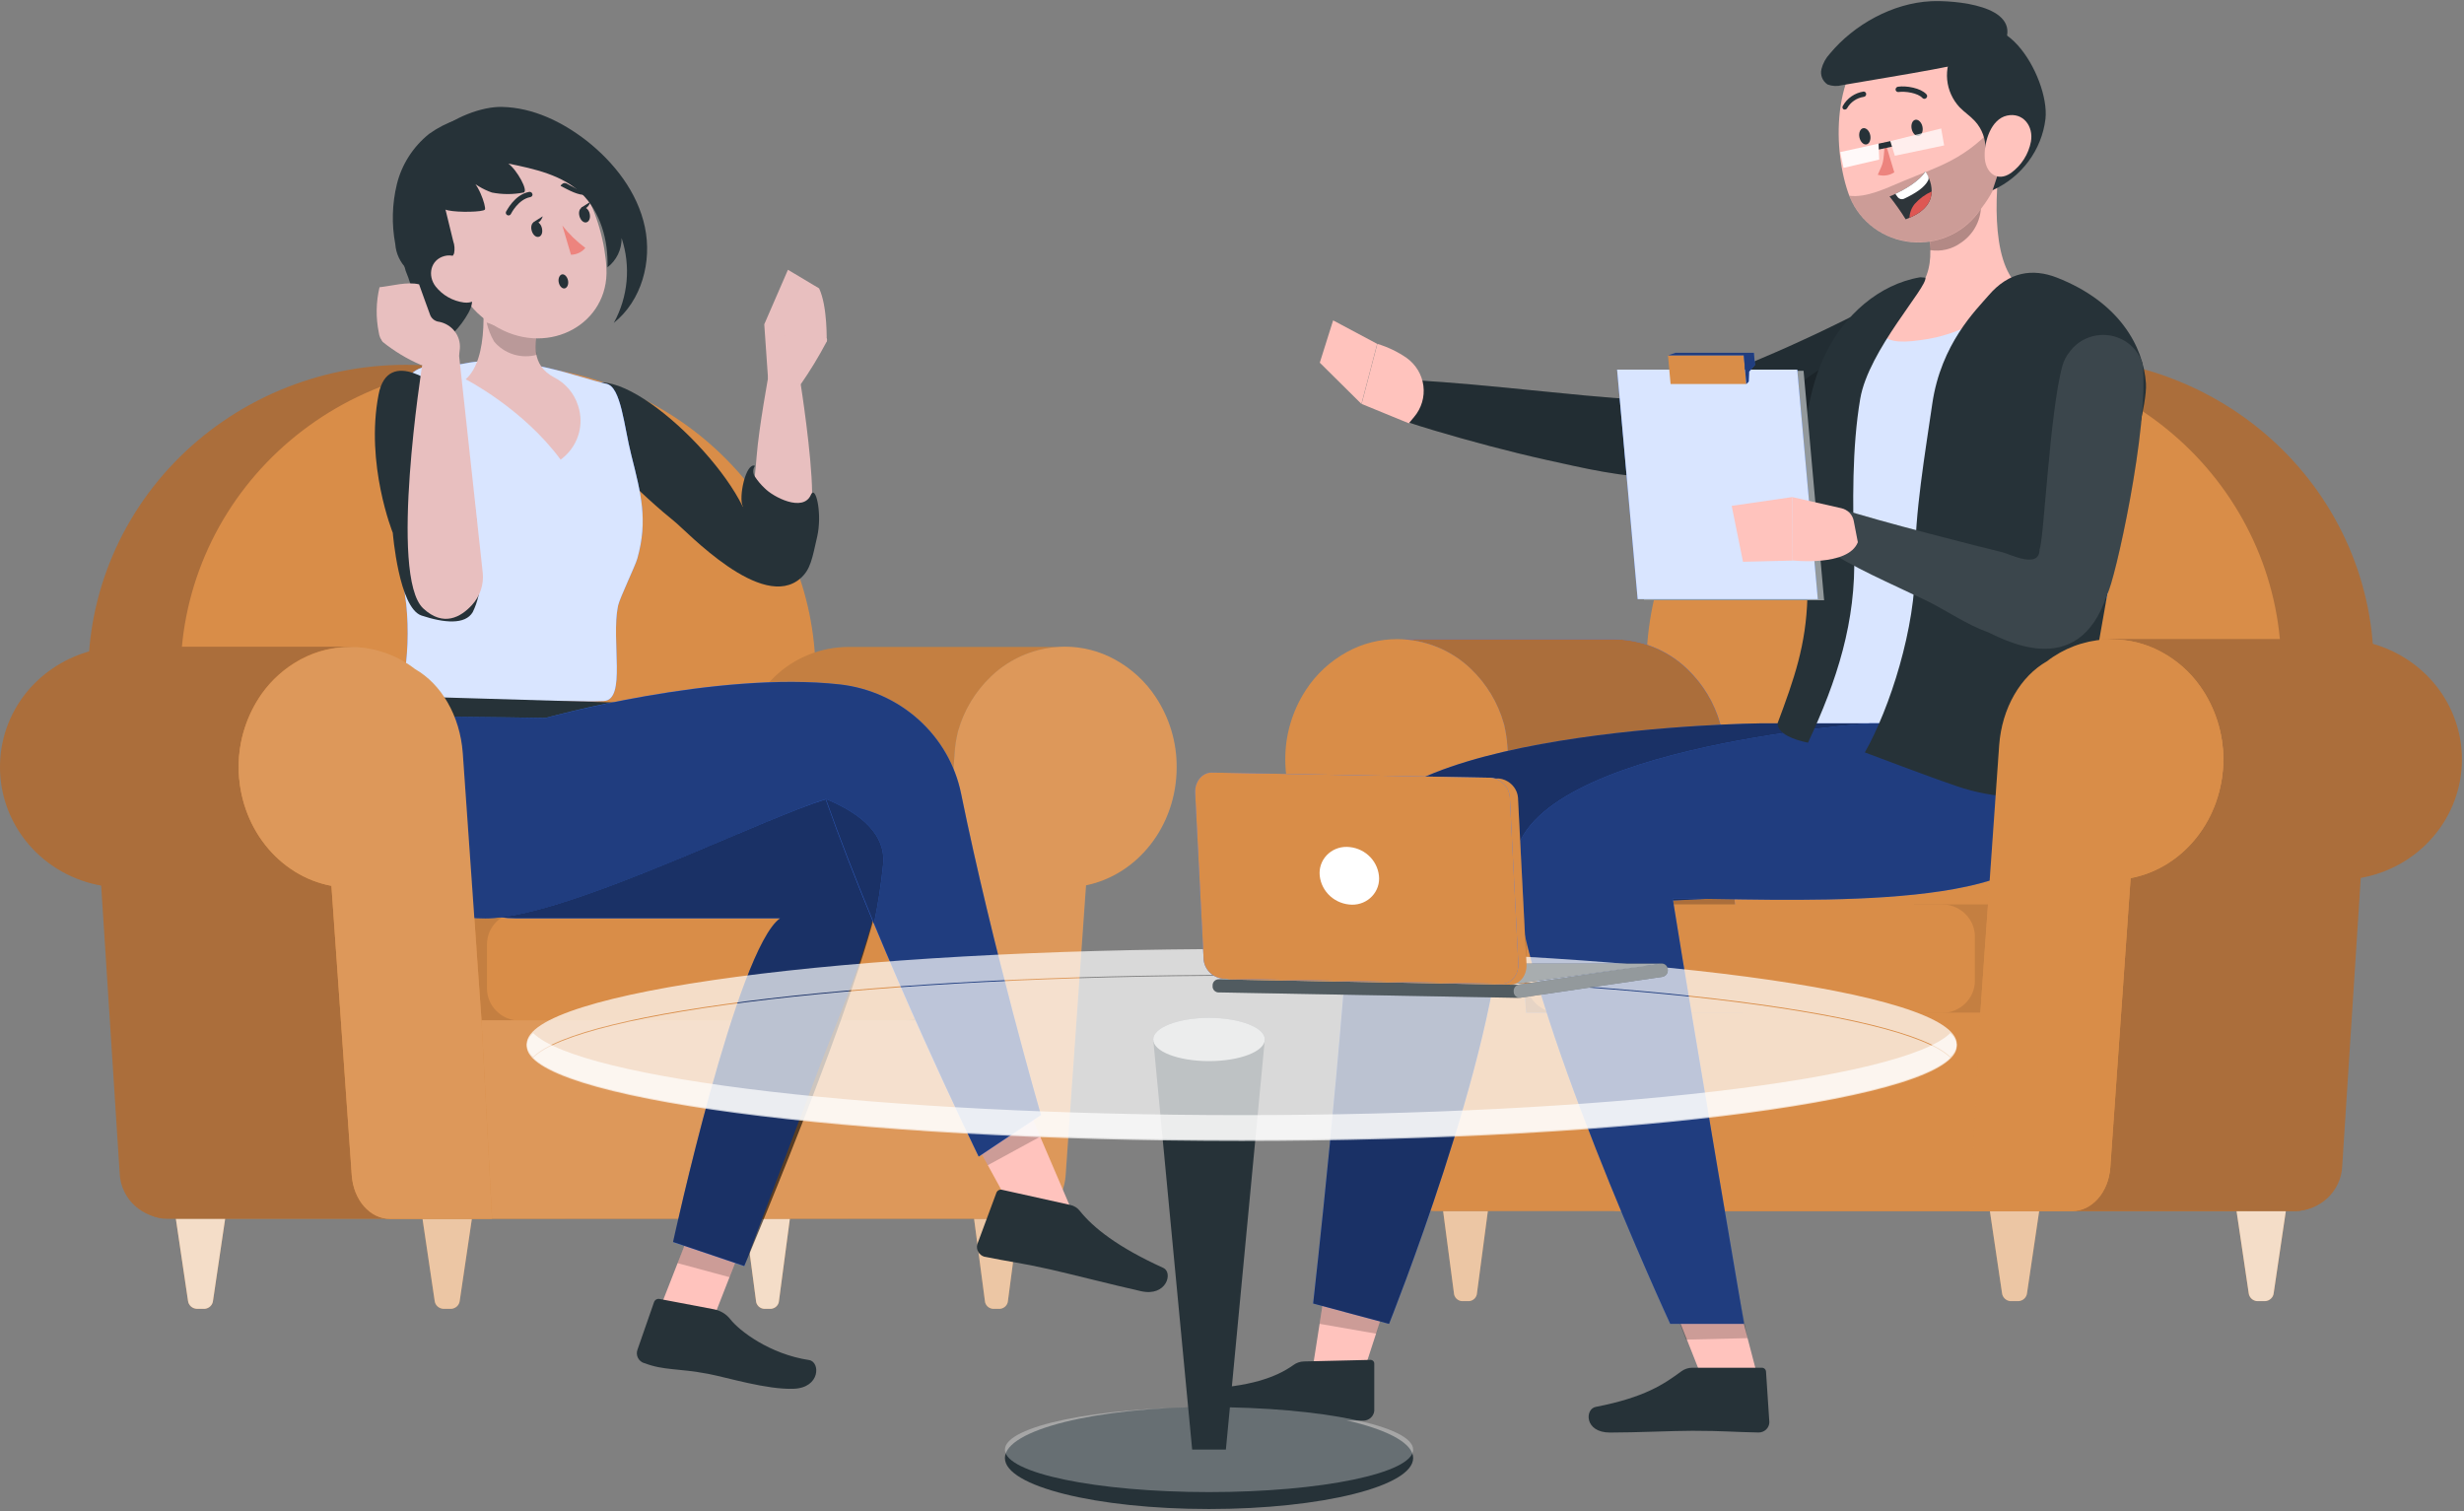 <svg width="879" height="539" viewBox="0 0 879 539" fill="none" xmlns="http://www.w3.org/2000/svg">
<rect x="0" y="0" width="879" height="539" fill="#808080" stroke="none"/>
<path d="M835.537 416.245L846.566 244.9C847.536 229.829 845.332 214.724 840.09 200.516C834.849 186.309 826.681 173.3 816.09 162.293C805.5 151.285 792.711 142.513 778.513 136.517C764.316 130.52 749.01 127.427 733.54 127.428C704.591 127.428 676.741 138.253 655.716 157.678C634.69 177.102 622.085 203.651 620.492 231.866L608.92 432.012H818.472C822.843 432.013 827.048 430.379 830.222 427.446C833.396 424.514 835.298 420.505 835.537 416.245Z" fill="#AB6E3B"/>
<path d="M801.516 431.949L813.566 244.964C814.535 229.892 812.332 214.787 807.09 200.58C801.849 186.372 793.681 173.363 783.09 162.356C772.5 151.349 759.711 142.576 745.513 136.58C731.315 130.584 716.009 127.49 700.54 127.491C671.6 127.486 643.756 138.3 622.731 157.712C601.706 177.124 589.096 203.66 587.492 231.866L576.029 431.949H801.516Z" fill="#D98D48"/>
<path d="M805.142 464.14H808.029C808.811 464.098 809.552 463.785 810.117 463.256C810.683 462.727 811.036 462.019 811.112 461.258L815.454 431.948H797.847L802.189 461.258C802.265 461.997 802.601 462.688 803.139 463.213C803.677 463.738 804.385 464.066 805.142 464.14Z" fill="#D98D48"/>
<path opacity="0.7" d="M805.142 464.14H808.029C808.811 464.098 809.552 463.785 810.117 463.256C810.683 462.727 811.036 462.019 811.112 461.258L815.454 431.948H797.847L802.189 461.258C802.265 461.997 802.601 462.688 803.139 463.213C803.677 463.738 804.385 464.066 805.142 464.14Z" fill="white"/>
<path d="M521.47 464.14H524.097C524.839 464.065 525.529 463.734 526.043 463.205C526.557 462.676 526.86 461.986 526.897 461.258L530.784 431.948H514.804L518.669 461.258C518.711 461.984 519.015 462.673 519.528 463.2C520.041 463.728 520.729 464.061 521.47 464.14Z" fill="#D98D48"/>
<path opacity="0.5" d="M521.47 464.14H524.097C524.839 464.065 525.529 463.734 526.043 463.205C526.557 462.676 526.86 461.986 526.897 461.258L530.784 431.948H514.804L518.669 461.258C518.711 461.984 519.015 462.673 519.528 463.2C520.041 463.728 520.729 464.061 521.47 464.14Z" fill="white"/>
<path d="M603.145 464.14H605.772C606.515 464.065 607.205 463.734 607.719 463.205C608.233 462.676 608.536 461.986 608.573 461.258L612.438 431.948H596.48L600.345 461.258C600.382 461.986 600.685 462.676 601.199 463.205C601.712 463.734 602.403 464.065 603.145 464.14Z" fill="#D98D48"/>
<path opacity="0.7" d="M603.145 464.14H605.772C606.515 464.065 607.205 463.734 607.719 463.205C608.233 462.676 608.536 461.986 608.573 461.258L612.438 431.948H596.48L600.345 461.258C600.382 461.986 600.685 462.676 601.199 463.205C601.712 463.734 602.403 464.065 603.145 464.14Z" fill="white"/>
<path d="M717.148 464.14H720.036C720.818 464.098 721.558 463.785 722.124 463.256C722.689 462.727 723.042 462.019 723.119 461.258L727.461 431.948H709.854L714.196 461.258C714.276 461.996 714.613 462.684 715.15 463.209C715.687 463.733 716.393 464.062 717.148 464.14Z" fill="#D98D48"/>
<path opacity="0.5" d="M717.148 464.14H720.036C720.818 464.098 721.558 463.785 722.124 463.256C722.689 462.727 723.042 462.019 723.119 461.258L727.461 431.948H709.854L714.196 461.258C714.276 461.996 714.613 462.684 715.15 463.209C715.687 463.733 716.393 464.062 717.148 464.14Z" fill="white"/>
<path d="M621.621 361.334H544.418L539.294 288.664L538.209 273.087L537.709 265.924C537.57 264.038 537.316 262.163 536.949 260.307L536.689 259.057C536.643 258.746 536.563 258.44 536.45 258.146C534.361 250.746 530.301 244.019 524.683 238.648C518.224 232.392 509.664 228.628 500.584 228.052H573.206C573.988 228.052 574.791 228.052 575.594 228.052C585.44 228.096 594.877 231.9 601.886 238.648C607.504 244.019 611.564 250.746 613.653 258.146C613.769 258.438 613.842 258.745 613.87 259.057C614.4 261.316 614.748 263.612 614.913 265.924L615.412 273.087L621.621 361.334Z" fill="#407BFF"/>
<path d="M621.621 361.334H544.418L539.294 288.664L538.209 273.087L537.709 265.924C537.57 264.038 537.316 262.163 536.949 260.307L536.689 259.057C536.643 258.746 536.563 258.44 536.45 258.146C534.361 250.746 530.301 244.019 524.683 238.648C518.224 232.392 509.664 228.628 500.584 228.052H573.206C573.988 228.052 574.791 228.052 575.594 228.052C585.44 228.096 594.877 231.9 601.886 238.648C607.504 244.019 611.564 250.746 613.653 258.146C613.769 258.438 613.842 258.745 613.87 259.057C614.4 261.316 614.748 263.612 614.913 265.924L615.412 273.087L621.621 361.334Z" fill="#AB6E3B"/>
<g opacity="0.1">
<path d="M682.802 322.636H713.805C721.36 322.636 727.461 327.277 727.461 333.02V350.928C727.461 356.672 721.36 361.334 713.805 361.334H682.802V322.636Z" fill="black"/>
</g>
<path d="M556.185 361.334H692.746C699.244 361.334 704.513 356.191 704.513 349.847V334.101C704.513 327.757 699.244 322.615 692.746 322.615H556.185C549.686 322.615 544.418 327.757 544.418 334.101V349.847C544.418 356.191 549.686 361.334 556.185 361.334Z" fill="#D98D48"/>
<path d="M878.263 270.861C878.277 280.993 874.623 290.803 867.944 298.559C861.266 306.315 851.995 311.517 841.768 313.247L833.756 416.52C833.083 425.294 826.549 432.012 818.733 432.012H733.583C741.399 432.012 747.912 425.294 748.607 416.52L752.949 361.418L756.683 313.268C763.374 312.141 769.705 309.515 775.179 305.594C780.653 301.674 785.12 296.568 788.229 290.676C788.653 289.922 789.03 289.144 789.358 288.345C791.882 282.847 793.17 276.886 793.136 270.861C793.133 267.921 792.827 264.989 792.224 262.108C791.985 260.964 791.681 259.798 791.355 258.696C789.814 253.647 787.342 248.914 784.061 244.73C780.005 239.587 774.809 235.406 768.863 232.502C762.765 229.494 756.026 227.932 749.193 227.945H834.386C841.1 227.981 847.718 229.509 853.737 232.413C859.756 235.318 865.018 239.523 869.123 244.709C875.046 252.201 878.26 261.397 878.263 270.861Z" fill="#AB6E3B"/>
<path d="M793.136 270.862C793.136 292.054 778.85 309.729 760.07 313.247L752.819 416.499C752.189 425.294 746.306 432.013 739.185 432.013H511.743C504.666 432.013 498.717 425.294 498.109 416.499L490.836 313.078C472.425 309.306 458.509 291.885 458.509 270.925C458.469 262.134 461.024 253.519 465.869 246.108C469.539 240.466 474.59 235.805 480.567 232.545C486.009 229.557 492.148 227.988 498.391 227.988C508.242 228.036 517.684 231.839 524.705 238.585C530.316 243.956 534.369 250.684 536.45 258.082C536.563 258.377 536.643 258.682 536.689 258.994C537.2 261.255 537.541 263.55 537.709 265.86L538.209 273.023L544.418 361.292H706.467L713.175 265.924C714.131 252.445 720.861 241.191 730.197 235.872C736.105 231.281 743.308 228.56 750.843 228.073C751.639 228.03 752.436 228.03 753.232 228.073C759.294 228.04 765.267 229.498 770.6 232.312C770.764 232.388 770.923 232.473 771.078 232.566C776.588 235.544 781.315 239.73 784.886 244.794C790.287 252.462 793.165 261.556 793.136 270.862Z" fill="#D98D48"/>
<path d="M677.939 138.3C674.161 140.419 670.709 142.178 667.083 143.958C663.458 145.739 659.897 147.434 656.228 149.066C648.933 152.33 641.552 155.424 633.931 158.115C626.342 160.912 618.61 163.324 610.766 165.342C602.551 167.501 594.162 168.969 585.69 169.729L583.888 169.877H583.02C575.377 169.03 568.582 167.758 561.765 166.275C554.948 164.791 548.174 163.329 541.487 161.676C534.8 160.023 528.157 158.285 521.535 156.42C514.913 154.555 508.291 152.626 501.735 150.443L504.752 135.608C518.408 136.477 532.043 137.728 545.547 139.126L565.716 141.097C572.36 141.712 579.155 142.263 585.104 142.496H582.477C589.283 141.311 595.994 139.654 602.559 137.537C609.376 135.418 616.172 133.002 622.946 130.141C629.719 127.28 636.493 124.397 643.18 121.282C646.588 119.756 649.932 118.124 653.189 116.556C656.445 114.988 659.919 113.271 662.893 111.745L677.939 138.3Z" fill="#263238"/>
<path opacity="0.1" d="M677.939 138.3C674.161 140.419 670.709 142.178 667.083 143.958C663.458 145.739 659.897 147.434 656.228 149.066C648.933 152.33 641.552 155.424 633.931 158.115C626.342 160.912 618.61 163.324 610.766 165.342C602.551 167.501 594.162 168.969 585.69 169.729L583.888 169.877H583.02C575.377 169.03 568.582 167.758 561.765 166.275C554.948 164.791 548.174 163.329 541.487 161.676C534.8 160.023 528.157 158.285 521.535 156.42C514.913 154.555 508.291 152.626 501.735 150.443L504.752 135.608C518.408 136.477 532.043 137.728 545.547 139.126L565.716 141.097C572.36 141.712 579.155 142.263 585.104 142.496H582.477C589.283 141.311 595.994 139.654 602.559 137.537C609.376 135.418 616.172 133.002 622.946 130.141C629.719 127.28 636.493 124.397 643.18 121.282C646.588 119.756 649.932 118.124 653.189 116.556C656.445 114.988 659.919 113.271 662.893 111.745L677.939 138.3Z" fill="black"/>
<path d="M501.778 127.661C498.597 125.467 495.079 123.779 491.357 122.659L485.734 144.085L502.581 150.994L504.492 148.705C505.783 147.171 506.74 145.396 507.304 143.489C507.869 141.582 508.029 139.583 507.775 137.613C507.521 135.643 506.858 133.745 505.827 132.034C504.796 130.322 503.418 128.835 501.778 127.661Z" fill="#FFC3BD"/>
<path d="M485.669 144.085L491.292 122.659L475.573 114.288L470.819 129.377L485.669 144.085Z" fill="#FFC3BD"/>
<path opacity="0.2" d="M625.073 159.98H625.681H625.942C634.235 159.09 658.616 155.106 676.245 138.13C673.597 133.171 670.014 129.314 665.607 128.467C653.449 126.326 638.556 134.824 625.073 159.98Z" fill="black"/>
<path d="M639.337 270.84C660.136 216.035 646.458 165.617 649.064 137.706C649.702 130.829 652.618 124.342 657.369 119.226C662.121 114.11 668.45 110.643 675.399 109.35C689.619 106.658 707.161 103.67 723.922 101.466C728.6 100.836 733.361 101.201 737.881 102.536C742.4 103.871 746.571 106.144 750.105 109.2C753.64 112.256 756.456 116.022 758.36 120.24C760.263 124.458 761.21 129.028 761.134 133.637C759.68 216.289 732.541 270.84 732.541 270.84L688.686 270.67L639.337 270.84Z" fill="#407BFF"/>
<path opacity="0.8" d="M639.337 270.84C660.136 216.035 646.458 165.617 649.064 137.706C649.702 130.829 652.618 124.342 657.369 119.226C662.121 114.11 668.45 110.643 675.399 109.35C689.619 106.658 707.161 103.67 723.922 101.466C728.6 100.836 733.361 101.201 737.881 102.536C742.4 103.871 746.571 106.144 750.105 109.2C753.64 112.256 756.456 116.022 758.36 120.24C760.263 124.458 761.21 129.028 761.134 133.637C759.68 216.289 732.541 270.84 732.541 270.84L688.686 270.67L639.337 270.84Z" fill="white"/>
<path d="M472.99 457.931L467.41 493.598H485.083L496.676 457.931H472.99Z" fill="#FFC3BD"/>
<path d="M465.174 485.651L488.773 485.1C488.957 485.082 489.143 485.102 489.318 485.158C489.494 485.213 489.656 485.303 489.795 485.422C489.933 485.542 490.045 485.688 490.123 485.851C490.202 486.014 490.245 486.191 490.25 486.372V503.326C490.144 504.265 489.691 505.134 488.975 505.77C488.26 506.406 487.331 506.765 486.363 506.78C478.157 506.78 474.249 506.484 463.85 506.78C452.808 506.746 441.779 506.039 430.827 504.661C422.425 503.262 424.683 495.548 428.504 495.421C445.656 494.806 455.252 491.331 461.396 486.944C462.485 486.136 463.807 485.684 465.174 485.651Z" fill="#263238"/>
<path opacity="0.2" d="M470.754 472.236L472.99 457.931H496.676L490.966 475.754L470.754 472.236Z" fill="black"/>
<path d="M628.438 258.019C628.438 258.019 484.844 259.417 482.673 303.922C479.503 367.755 468.452 464.989 468.452 464.989L495.525 472.258C495.525 472.258 534.149 375.745 535.669 325.899C576.05 318.037 679.914 325.899 692.116 300.002C698.058 286.815 699.666 272.155 696.719 258.04L628.438 258.019Z" fill="#407BFF"/>
<path opacity="0.6" d="M628.438 258.019C628.438 258.019 484.844 259.417 482.673 303.922C479.503 367.755 468.452 464.989 468.452 464.989L495.525 472.258C495.525 472.258 534.149 375.745 535.669 325.899C576.05 318.037 679.914 325.899 692.116 300.002C698.058 286.815 699.666 272.155 696.719 258.04L628.438 258.019Z" fill="black"/>
<path d="M599.346 471.706L608.921 495.93H628.286L621.621 470.456L599.346 471.706Z" fill="#FFC3BD"/>
<path opacity="0.2" d="M623.423 477.343L619.667 458.715L595.199 461.682L601.452 477.873L623.423 477.343Z" fill="black"/>
<path d="M603.666 487.898H628.373C628.573 487.881 628.775 487.903 628.967 487.964C629.158 488.024 629.335 488.121 629.487 488.25C629.639 488.378 629.763 488.535 629.851 488.712C629.939 488.888 629.991 489.08 630.002 489.276L631.196 507.353C631.173 508.332 630.757 509.262 630.038 509.944C629.32 510.626 628.355 511.004 627.353 510.999C618.669 510.85 614.63 510.384 603.753 510.384C597.088 510.384 583.584 511.02 574.357 511.02C565.13 511.02 565.369 502.543 569.277 501.864C586.841 498.452 593.636 493.705 599.845 489.149C600.952 488.348 602.289 487.91 603.666 487.898Z" fill="#263238"/>
<path d="M667.214 258.018C667.214 258.018 536.949 266.623 540.163 311.001C543.658 359.596 595.829 472.236 595.829 472.236H622.164C622.164 472.236 604.665 370.002 596.719 320.516C633.432 320.516 718.581 325.92 730.804 299.959C736.76 286.776 738.361 272.109 735.385 257.997L667.214 258.018Z" fill="#407BFF"/>
<path opacity="0.5" d="M667.214 258.018C667.214 258.018 536.949 266.623 540.163 311.001C543.658 359.596 595.829 472.236 595.829 472.236H622.164C622.164 472.236 604.665 370.002 596.719 320.516C633.432 320.516 718.581 325.92 730.804 299.959C736.76 286.776 738.361 272.109 735.385 257.997L667.214 258.018Z" fill="black"/>
<path d="M686.862 78.324C689.88 89.641 690.813 103.756 674.617 109.584C670.123 116.577 667.93 123.931 685.234 121.303C699.011 119.574 711.548 112.652 720.166 102.018C709.81 93.18 711.699 65.99 714.326 50.688L686.862 78.324Z" fill="#FFC3BD"/>
<path d="M685.038 98.902C670.166 101.403 657.921 112.614 651.387 125.881C644.852 139.148 643.332 154.216 643.332 168.924C643.332 183.632 645.177 198.34 644.765 213.047C644.309 230.002 640.119 242.018 634.127 257.998C634.127 261.791 640.01 263.932 644.982 264.928C655.338 242.802 662.177 221.673 661.439 197.365C660.918 179.732 660.657 159.662 663.61 142.263C666.562 124.864 687.861 102.166 686.84 99.051L685.038 98.902Z" fill="#263238"/>
<path opacity="0.3" d="M699.519 86.61C697.961 87.742 696.185 88.556 694.298 89.003C692.411 89.451 690.45 89.524 688.534 89.217C688.571 86.464 688.367 83.713 687.926 80.994L705.902 66.583C706.297 68.456 706.551 70.354 706.662 72.263C706.852 75.054 706.294 77.846 705.041 80.362C703.788 82.878 701.885 85.032 699.519 86.61Z" fill="black"/>
<path d="M672.641 11.46C653.645 21.929 653.449 51.599 659.289 68.681C660.772 73.163 663.487 77.161 667.139 80.239C670.791 83.317 675.239 85.356 679.997 86.135C684.755 86.913 689.641 86.401 694.122 84.653C698.602 82.906 702.504 79.991 705.403 76.226C714.695 64.739 713.349 53.168 712.893 33.268C712.437 13.367 691.66 0.864 672.641 11.46Z" fill="#FFC3BD"/>
<path opacity="0.2" d="M678.764 64.675C672.641 67.24 665.933 70.567 659.745 69.846C661.41 74.141 664.225 77.922 667.896 80.793C671.567 83.665 675.96 85.522 680.617 86.171C685.275 86.821 690.025 86.239 694.373 84.485C698.721 82.732 702.508 79.872 705.338 76.204C712.936 66.816 715.325 60.458 713.088 43.334C701.299 56.961 691.855 59.208 678.764 64.675Z" fill="black"/>
<path d="M697.131 17.987C695.159 21.116 694.281 24.785 694.629 28.443C694.978 32.1 696.534 35.549 699.063 38.269C700.778 40.028 702.884 41.405 704.534 43.207C707.11 46.032 708.45 49.729 708.269 53.507C708.655 51.076 709.895 48.853 711.776 47.217C713.658 45.582 716.064 44.636 718.581 44.542L710.83 67.854C715.936 65.538 720.351 61.986 723.653 57.534C726.955 53.083 729.036 47.881 729.697 42.423C731.347 27.46 712.328 -4.795 697.131 17.987Z" fill="#263238"/>
<path d="M652.798 19.132C651.333 20.692 650.296 22.587 649.78 24.642C649.527 25.664 649.6 26.737 649.988 27.717C650.376 28.698 651.06 29.54 651.951 30.131C653.6 30.757 655.413 30.847 657.118 30.385L674.487 27.439C684.43 25.744 694.374 24.049 704.187 21.76C708.529 20.742 713.544 19.111 715.281 15.042C720.904 1.796 696.87 0.058 688.859 0.44C675.16 1.097 661.352 8.811 652.798 19.132Z" fill="#263238"/>
<path d="M715.976 41.236C710.266 42.486 707.856 50.476 708.008 55.605C708.008 61.412 712.35 65.205 717.387 61.708C721.121 58.988 723.665 54.992 724.508 50.519C725.507 45.008 721.686 39.986 715.976 41.236Z" fill="#FFC3BD"/>
<path d="M675.768 61.476C674.91 62.037 673.936 62.406 672.915 62.557C671.894 62.707 670.851 62.635 669.862 62.345C672.033 57.555 671.773 58.636 672.446 50.477L675.768 61.476Z" fill="#ED847E"/>
<path d="M685.798 34.942C684.148 33.162 679.719 32.483 677.288 32.823C677.044 32.853 676.797 32.791 676.599 32.649C676.401 32.507 676.266 32.296 676.224 32.06C676.191 31.805 676.258 31.549 676.411 31.34C676.564 31.132 676.792 30.988 677.049 30.936C680.088 30.491 685.147 31.381 687.209 33.607C687.388 33.785 687.489 34.025 687.489 34.274C687.489 34.524 687.388 34.764 687.209 34.942C687.078 35.053 686.932 35.146 686.775 35.217C686.602 35.266 686.419 35.266 686.246 35.217C686.073 35.168 685.918 35.073 685.798 34.942Z" fill="#263238"/>
<path d="M657.683 39.011C657.58 38.947 657.492 38.863 657.423 38.765C657.354 38.667 657.306 38.556 657.282 38.44C657.258 38.323 657.258 38.203 657.282 38.086C657.306 37.97 657.353 37.859 657.422 37.761C658.168 36.409 659.225 35.245 660.509 34.358C661.794 33.472 663.271 32.889 664.826 32.653C665.067 32.653 665.299 32.747 665.47 32.914C665.641 33.081 665.737 33.307 665.737 33.543C665.749 33.799 665.658 34.048 665.484 34.238C665.309 34.428 665.065 34.544 664.804 34.561C663.577 34.752 662.412 35.215 661.396 35.912C660.38 36.61 659.541 37.525 658.942 38.587C658.862 38.724 658.749 38.84 658.613 38.925C658.476 39.01 658.321 39.061 658.16 39.075C657.998 39.102 657.831 39.08 657.683 39.011Z" fill="#263238"/>
<path d="M674.074 70.079C676.151 72.689 678.072 75.413 679.828 78.239L681.174 77.688C687.296 75.102 689.033 71.499 689.098 68.299C689.105 66.682 688.772 65.081 688.121 63.594C687.776 62.736 687.332 61.918 686.797 61.157C684.626 64.824 679.133 67.748 676.137 69.168C675.466 69.507 674.778 69.812 674.074 70.079Z" fill="#2E353A"/>
<path d="M676.137 69.168L677.005 70.355C677.252 70.671 677.598 70.898 677.991 71.001C678.384 71.105 678.8 71.079 679.176 70.927C683.692 68.808 686.688 66.689 687.861 64.294C687.962 64.067 688.015 63.821 688.015 63.573C688.015 63.325 687.962 63.08 687.861 62.853C687.577 62.261 687.243 61.694 686.862 61.157C684.582 64.824 679.133 67.748 676.137 69.168Z" fill="white"/>
<path d="M681.174 77.688C687.296 75.103 689.033 71.5 689.098 68.3C686.778 69.346 684.713 70.863 683.041 72.75C681.897 74.161 681.243 75.891 681.174 77.688Z" fill="#DE5753"/>
<path d="M664.673 45.729C663.61 45.92 663.002 47.403 663.327 48.993C663.653 50.582 664.782 51.727 665.846 51.515C666.91 51.303 667.496 49.84 667.192 48.251C666.888 46.662 665.737 45.538 664.673 45.729Z" fill="#263238"/>
<path d="M683.301 42.719C682.237 42.91 681.63 44.372 681.955 45.962C682.281 47.551 683.41 48.696 684.474 48.484C685.538 48.272 686.124 46.831 685.82 45.241C685.516 43.652 684.365 42.529 683.301 42.719Z" fill="#263238"/>
<path opacity="0.9" d="M656.467 54.249L670.166 51.239L670.383 56.919L657.661 59.886L656.467 54.249Z" fill="white"/>
<g opacity="0.8">
<path opacity="0.9" d="M674.335 50.349L675.963 55.562L693.549 51.875L692.485 45.835L674.335 50.349Z" fill="white"/>
</g>
<path d="M670.253 53.337L670.166 51.239L674.335 50.349L674.943 52.32L670.253 53.337Z" fill="#263238"/>
<path d="M665.26 268.403C665.26 268.403 689.988 277.749 695.655 279.593C702.175 282.062 709.027 283.597 715.998 284.149C719.533 284.377 723.078 283.869 726.398 282.66C729.718 281.451 732.737 279.567 735.255 277.134C741.16 270.988 742.984 261.642 744.526 252.911L758.138 175.79C760.309 163.074 766.019 144 765.542 136.816C764.651 123.486 755.945 107.718 733.779 99.029C725.094 95.659 716.649 96.91 709.398 105.387C705.055 110.452 692.42 122.617 689.315 144.043C686.84 161.209 682.976 183.44 683.214 200.882C683.497 223.813 674.161 252.72 665.26 268.403Z" fill="#263238"/>
<path d="M764.326 129.78C766.844 152.118 754.187 208.427 751.755 211.797C741.377 244.476 712.871 226.865 708.746 225.36C701.56 222.775 694.243 217.71 687.405 214.34C674.139 207.982 661.569 202.726 649.237 194.715L656.185 181.322C669.689 185.836 707.986 195.478 714.282 196.983C717.04 197.682 727.678 203.15 727.569 195.945C729.089 193.55 731.173 146.925 735.754 130.437C736.272 128.585 737.182 126.86 738.425 125.372L738.837 124.842C740.511 122.797 742.728 121.24 745.247 120.341C747.766 119.442 750.489 119.236 753.12 119.746C755.75 120.256 758.187 121.461 760.163 123.231C762.139 125 763.579 127.266 764.326 129.78Z" fill="#263238"/>
<path opacity="0.1" d="M764.326 129.78C766.844 152.118 754.187 208.427 751.755 211.797C741.377 244.476 712.871 226.865 708.746 225.36C701.56 222.775 694.243 217.71 687.405 214.34C674.139 207.982 661.569 202.726 649.237 194.715L656.185 181.322C669.689 185.836 707.986 195.478 714.282 196.983C717.04 197.682 727.678 203.15 727.569 195.945C729.089 193.55 731.173 146.925 735.754 130.437C736.272 128.585 737.182 126.86 738.425 125.372L738.837 124.842C740.511 122.797 742.728 121.24 745.247 120.341C747.766 119.442 750.489 119.236 753.12 119.746C755.75 120.256 758.187 121.461 760.163 123.231C762.139 125 763.579 127.266 764.326 129.78Z" fill="white"/>
<path d="M650.735 214.128H586.472L579.155 132.281H643.397L650.735 214.128Z" fill="#263238"/>
<path opacity="0.5" d="M650.735 214.128H586.472L579.155 132.281H643.397L650.735 214.128Z" fill="white"/>
<path d="M648.477 213.726H584.214L576.875 131.857H641.139L648.477 213.726Z" fill="#407BFF"/>
<path opacity="0.8" d="M648.477 213.726H584.214L576.875 131.857H641.139L648.477 213.726Z" fill="white"/>
<path d="M622.989 136.985H595.959L595.026 126.749H622.055L622.989 136.985Z" fill="#D98D48"/>
<path d="M595.026 126.749L597.696 125.859H625.681L626.072 130.204L623.988 132.556L623.836 136.117L622.989 136.986L622.055 126.749H595.026Z" fill="#407BFF"/>
<path opacity="0.5" d="M595.026 126.749L597.696 125.859H625.681L626.072 130.204L623.988 132.556L623.836 136.117L622.989 136.986L622.055 126.749H595.026Z" fill="black"/>
<path d="M661.287 185.771L662.763 193.422C659.289 202.238 639.359 199.907 639.359 199.907V177.315L656.923 181.3C658.015 181.555 659.007 182.113 659.782 182.906C660.556 183.699 661.079 184.695 661.287 185.771Z" fill="#FFC3BD"/>
<path d="M639.337 177.315L639.424 199.971L621.795 200.395L617.757 180.452L639.337 177.315Z" fill="#FFC3BD"/>
<path d="M706.467 361.334L713.175 265.966C714.131 252.487 720.861 241.234 730.196 235.914C736.105 231.323 743.308 228.602 750.843 228.115C751.639 228.072 752.436 228.072 753.231 228.115C759.294 228.082 765.267 229.54 770.6 232.354C770.764 232.43 770.923 232.515 771.078 232.608C776.588 235.586 781.315 239.772 784.886 244.836C790.279 252.492 793.157 261.57 793.136 270.861C793.136 292.054 778.85 309.729 760.07 313.247L752.819 416.499C752.189 425.294 746.306 432.012 739.185 432.012H702.711L706.467 361.334Z" fill="#D98D48"/>
<path opacity="0.1" d="M706.467 361.334L713.175 265.966C714.131 252.487 720.861 241.234 730.196 235.914C736.105 231.323 743.308 228.602 750.843 228.115C751.639 228.072 752.436 228.072 753.231 228.115C759.294 228.082 765.267 229.54 770.6 232.354C770.764 232.43 770.923 232.515 771.078 232.608C776.588 235.586 781.315 239.772 784.886 244.836C790.279 252.492 793.157 261.57 793.136 270.861C793.136 292.054 778.85 309.729 760.07 313.247L752.819 416.499C752.189 425.294 746.306 432.012 739.185 432.012H702.711L706.467 361.334Z" fill="#D98D48"/>
<path d="M190.143 332.829H158.402C150.694 332.829 144.442 337.598 144.442 343.426V361.736C144.442 367.607 150.694 372.333 158.402 372.333H190.143V332.829Z" fill="#407BFF"/>
<path d="M42.727 419.064L31.698 247.698C30.716 232.622 32.91 217.509 38.144 203.293C43.379 189.076 51.543 176.058 62.132 165.042C72.722 154.026 85.512 145.245 99.714 139.243C113.915 133.24 129.226 130.142 144.702 130.141C173.632 130.139 201.466 140.946 222.492 160.343C243.517 179.74 256.141 206.257 257.771 234.452L269.321 434.598H59.77C55.44 434.602 51.271 433 48.106 430.116C44.942 427.231 43.019 423.28 42.727 419.064Z" fill="#AB6E3B"/>
<path d="M76.682 434.683L64.655 247.698C63.672 232.618 65.868 217.502 71.105 203.283C76.342 189.064 84.51 176.044 95.104 165.027C105.698 154.01 118.494 145.23 132.7 139.23C146.907 133.23 162.223 130.136 177.702 130.141C206.632 130.139 234.466 140.946 255.492 160.343C276.518 179.74 289.141 206.257 290.772 234.452L302.322 434.598L76.682 434.683Z" fill="#D98D48"/>
<path d="M73.122 466.875H70.169C69.388 466.834 68.648 466.525 68.079 466.001C67.51 465.477 67.151 464.773 67.065 464.014L62.722 434.704H80.33L75.988 464.014C75.914 464.738 75.59 465.415 75.069 465.936C74.548 466.456 73.862 466.787 73.122 466.875Z" fill="#D98D48"/>
<path opacity="0.7" d="M73.122 466.875H70.169C69.388 466.834 68.648 466.525 68.079 466.001C67.51 465.477 67.151 464.773 67.065 464.014L62.722 434.704H80.33L75.988 464.014C75.914 464.738 75.59 465.415 75.069 465.936C74.548 466.456 73.862 466.787 73.122 466.875Z" fill="white"/>
<path d="M356.75 466.875H354.145C353.406 466.801 352.719 466.472 352.205 465.948C351.692 465.423 351.387 464.738 351.344 464.014L347.48 434.704H363.437L359.573 464.014C359.53 464.741 359.221 465.429 358.704 465.954C358.186 466.479 357.493 466.805 356.75 466.875Z" fill="#D98D48"/>
<path opacity="0.5" d="M356.75 466.875H354.145C353.406 466.801 352.719 466.472 352.205 465.948C351.692 465.423 351.387 464.738 351.344 464.014L347.48 434.704H363.437L359.573 464.014C359.53 464.741 359.221 465.429 358.704 465.954C358.186 466.479 357.493 466.805 356.75 466.875Z" fill="white"/>
<path d="M275.097 466.875H272.491C271.752 466.801 271.065 466.472 270.551 465.948C270.038 465.423 269.733 464.738 269.691 464.014L265.804 434.704H281.783L277.897 464.014C277.855 464.738 277.549 465.423 277.036 465.948C276.523 466.472 275.835 466.801 275.097 466.875Z" fill="#D98D48"/>
<path opacity="0.7" d="M275.097 466.875H272.491C271.752 466.801 271.065 466.472 270.551 465.948C270.038 465.423 269.733 464.738 269.691 464.014L265.804 434.704H281.783L277.897 464.014C277.855 464.738 277.549 465.423 277.036 465.948C276.523 466.472 275.835 466.801 275.097 466.875Z" fill="white"/>
<path d="M161.05 466.875H158.141C157.362 466.834 156.625 466.523 156.06 465.999C155.495 465.474 155.139 464.771 155.058 464.014L150.716 434.704H168.345L164.003 464.014C163.926 464.751 163.589 465.438 163.051 465.96C162.513 466.482 161.805 466.805 161.05 466.875Z" fill="#D98D48"/>
<path opacity="0.5" d="M161.05 466.875H158.141C157.362 466.834 156.625 466.523 156.06 465.999C155.495 465.474 155.139 464.771 155.058 464.014L150.716 434.704H168.345L164.003 464.014C163.926 464.751 163.589 465.438 163.051 465.96C162.513 466.482 161.805 466.805 161.05 466.875Z" fill="white"/>
<path d="M256.642 364.067H333.824L338.948 291.418L340.033 275.82L340.533 268.636C340.684 266.752 340.938 264.877 341.293 263.02L341.575 261.769C341.624 261.468 341.697 261.17 341.792 260.879C343.884 253.481 347.944 246.754 353.559 241.382C360.025 235.135 368.581 231.373 377.658 230.785H305.057C304.254 230.785 303.472 230.785 302.669 230.785C292.815 230.82 283.368 234.624 276.356 241.382C270.74 246.75 266.686 253.479 264.61 260.879C264.498 261.166 264.418 261.465 264.371 261.769C263.851 264.029 263.51 266.325 263.351 268.636L262.83 275.82L256.642 364.067Z" fill="#D98D48"/>
<path opacity="0.1" d="M256.642 364.067H333.824L338.948 291.418L340.033 275.82L340.533 268.636C340.684 266.752 340.938 264.877 341.293 263.02L341.575 261.769C341.624 261.468 341.697 261.17 341.792 260.879C343.884 253.481 347.944 246.754 353.559 241.382C360.025 235.135 368.581 231.373 377.658 230.785H305.057C304.254 230.785 303.472 230.785 302.669 230.785C292.815 230.82 283.368 234.624 276.356 241.382C270.74 246.75 266.686 253.479 264.61 260.879C264.498 261.166 264.418 261.465 264.371 261.769C263.851 264.029 263.51 266.325 263.351 268.636L262.83 275.82L256.642 364.067Z" fill="black"/>
<g opacity="0.1">
<path d="M195.462 325.369H164.437C156.903 325.369 150.781 330.032 150.781 335.775V353.683C150.781 359.426 156.903 364.067 164.437 364.067H195.462V325.369Z" fill="black"/>
</g>
<path d="M322.057 325.369H185.496C178.998 325.369 173.729 330.512 173.729 336.856V352.602C173.729 358.946 178.998 364.089 185.496 364.089H322.057C328.556 364.089 333.824 358.946 333.824 352.602V336.856C333.824 330.512 328.556 325.369 322.057 325.369Z" fill="#D98D48"/>
<path d="M0 273.596C-0.023 283.727 3.625 293.539 10.301 301.296C16.976 309.054 26.247 314.255 36.474 315.981L44.485 419.255C45.18 428.028 51.693 434.768 59.509 434.768H144.68C136.864 434.768 130.33 428.028 129.635 419.255L125.293 364.153L121.58 316.003C114.889 314.862 108.56 312.221 103.094 308.285C97.627 304.35 93.171 299.229 90.078 293.326C89.665 292.584 89.296 291.8 88.949 291.016C85.193 282.804 84.19 273.644 86.083 264.843C86.322 263.699 86.604 262.554 86.93 261.431C88.492 256.385 90.971 251.655 94.246 247.465C98.36 242.256 103.642 238.037 109.686 235.131C115.73 232.225 122.376 230.709 129.114 230.701H43.986C39.571 230.702 35.181 231.345 30.96 232.609C22.282 235.251 14.643 240.429 9.075 247.444C3.174 254.943 -0.017 264.139 0 273.596Z" fill="#AB6E3B"/>
<path d="M85.15 273.617C85.15 294.809 99.435 312.484 118.237 316.002L125.488 419.275C126.118 428.049 132.001 434.789 139.122 434.789H366.499C373.598 434.789 379.525 428.049 380.133 419.275L387.406 315.833C405.817 312.06 419.733 294.64 419.733 273.701C419.796 264.891 417.247 256.25 412.395 248.821C408.717 243.172 403.659 238.504 397.675 235.236C392.233 232.249 386.094 230.68 379.851 230.68C370.006 230.726 360.57 234.529 353.559 241.276C347.937 246.635 343.876 253.357 341.792 260.752C341.686 261.055 341.613 261.368 341.575 261.685C341.042 263.935 340.701 266.225 340.554 268.53L340.033 275.715L333.846 363.962H171.775L165.088 268.594C164.111 255.115 157.381 243.883 148.045 238.563C142.151 233.959 134.953 231.23 127.42 230.743C126.625 230.701 125.828 230.701 125.032 230.743C118.97 230.71 112.997 232.168 107.663 234.982C107.493 235.058 107.326 235.143 107.164 235.236C101.663 238.226 96.938 242.41 93.356 247.464C87.957 255.163 85.094 264.287 85.15 273.617Z" fill="#D98D48"/>
<path opacity="0.1" d="M175.531 434.704H366.585C373.685 434.704 379.612 427.965 380.22 419.191L387.493 315.748C405.904 311.976 419.82 294.555 419.82 273.617C419.84 264.826 417.262 256.217 412.395 248.821C408.717 243.172 403.659 238.504 397.675 235.236C392.233 232.249 386.094 230.68 379.851 230.68C370.006 230.726 360.57 234.529 353.559 241.276C347.937 246.635 343.876 253.357 341.792 260.752C341.686 261.055 341.614 261.368 341.575 261.685C341.042 263.935 340.701 266.225 340.554 268.53L340.033 275.715L333.846 363.962H171.775L175.531 434.704Z" fill="white"/>
<path d="M233.672 471.177L252.192 476.179L268.822 433.687L250.303 428.664L233.672 471.177Z" fill="#FFC3BD"/>
<path d="M260.485 470.541C259.024 468.693 256.912 467.439 254.558 467.023L235.475 463.399C235.255 463.334 235.024 463.312 234.796 463.335C234.568 463.357 234.346 463.423 234.145 463.53C233.943 463.636 233.764 463.781 233.62 463.955C233.476 464.129 233.368 464.329 233.303 464.544L227.398 481.498C227.065 482.431 227.125 483.455 227.565 484.345C228.004 485.235 228.788 485.919 229.743 486.245H229.873C236.886 488.937 241.662 488.004 252.648 490.081C259.421 491.374 273.664 495.782 283.173 495.401C292.682 495.019 292.661 485.843 288.666 485.164C274.576 483.045 263.72 474.716 260.485 470.541Z" fill="#263238"/>
<g opacity="0.2">
<path d="M268.822 433.687L260.246 455.6L241.705 450.578L250.281 428.664L268.822 433.687Z" fill="black"/>
</g>
<path d="M206.947 272.493C206.947 272.493 318.453 271.9 314.979 308.352C312.613 332.957 300.52 358.854 291.097 383.841C277.398 420.06 265.522 451.658 265.522 451.658L240.121 443.075C240.121 443.075 262.939 338.34 278.31 327.616H184.085C152.887 327.616 139.405 294.174 169.778 255.179C188.341 255.179 206.947 272.493 206.947 272.493Z" fill="#407BFF"/>
<path opacity="0.6" d="M206.947 272.493C206.947 272.493 318.453 271.899 314.979 308.351C316.694 331.006 265.5 451.615 265.5 451.615L240.099 443.032C240.099 443.032 262.917 338.297 278.288 327.573H184.085C152.887 327.573 139.405 294.131 169.778 255.136C188.341 255.178 206.947 272.493 206.947 272.493Z" fill="black"/>
<path d="M285.648 206.223C271.927 218.451 244.984 189.501 240.642 186.047C231.349 178.651 204.037 153.749 205.47 145.102C209.812 119.671 252.539 155.699 264.871 180.537L285.648 206.223Z" fill="#263238"/>
<path d="M165.566 129.695C158.684 131.115 151.237 128.699 146.395 133.679C141.554 138.659 139.643 145.653 138.84 152.477C138.229 162.011 138.739 171.582 140.36 181.003C141.807 192.461 143.32 203.934 144.897 215.42C145.876 224.877 145.504 234.42 143.79 243.776C143.583 244.786 143.732 245.833 144.213 246.749C144.694 247.665 145.479 248.395 146.439 248.82C146.439 248.82 199.825 250.622 215.349 250.049C223.599 249.753 217.932 228.56 220.472 216.141C221.037 213.407 226.551 202.09 227.376 199.186C231.197 185.496 228.657 176.107 225.205 162.353C222.643 152.392 221.58 137.981 216.369 136.922C206.947 134.908 184.715 125.711 165.566 129.695Z" fill="#407BFF"/>
<path opacity="0.8" d="M165.566 129.695C158.684 131.115 151.237 128.699 146.395 133.679C141.554 138.659 139.643 145.653 138.84 152.477C138.229 162.011 138.739 171.582 140.36 181.003C141.807 192.461 143.32 203.934 144.897 215.42C145.876 224.877 145.504 234.42 143.79 243.776C143.583 244.786 143.732 245.833 144.213 246.749C144.694 247.665 145.479 248.395 146.439 248.82C146.439 248.82 199.825 250.622 215.349 250.049C223.599 249.753 217.932 228.56 220.472 216.141C221.037 213.407 226.551 202.09 227.376 199.186C231.197 185.496 228.657 176.107 225.205 162.353C222.643 152.392 221.58 137.981 216.369 136.922C206.947 134.908 184.715 125.711 165.566 129.695Z" fill="white"/>
<path d="M157.924 139.465C157.229 138.405 138.384 122.977 135.041 140.821C130.264 165.617 140.121 190.052 140.121 190.052C140.121 190.052 142.292 216.904 150.369 219.574C158.445 222.244 165.957 222.923 168.649 218.345C170.391 214.753 171.31 210.833 171.341 206.858C171.341 206.858 170.386 158.009 157.924 139.465Z" fill="#263238"/>
<path d="M170.929 95.639C172.883 107.062 174.511 127.937 166.13 135.291C166.13 135.291 186.582 145.739 199.999 163.965C202.973 161.79 205.172 158.759 206.287 155.298C207.401 151.838 207.373 148.123 206.208 144.679C205.532 142.505 204.414 140.487 202.922 138.743C201.43 136.999 199.595 135.565 197.524 134.528C189.578 130.289 190.338 122.299 192.531 114.776L170.929 95.639Z" fill="#E8BFBF"/>
<path opacity="0.2" d="M173.599 115.03L181.241 117.891C184.502 119.101 187.982 119.649 191.467 119.502C190.934 121.833 190.934 124.25 191.467 126.58C188.735 127.313 185.844 127.254 183.146 126.411C180.447 125.568 178.058 123.978 176.269 121.833C175.038 119.707 174.138 117.415 173.599 115.03Z" fill="black"/>
<path d="M362.786 434.619H383.542L361.809 383.819L347.741 407.153L362.786 434.619Z" fill="#FFC3BD"/>
<path d="M381.826 429.83L357.489 424.425C357.074 424.322 356.636 424.373 356.258 424.569C355.88 424.765 355.592 425.092 355.448 425.485L348.652 443.796C348.383 444.723 348.498 445.717 348.974 446.561C349.449 447.406 350.246 448.034 351.193 448.31H351.323C359.855 450.069 364.045 450.429 374.749 452.845C381.262 454.307 398.023 458.588 407.098 460.602C416.173 462.615 418.583 453.905 414.979 452.273C398.739 444.919 389.946 437.904 385.213 431.949C384.378 430.872 383.178 430.12 381.826 429.83Z" fill="#263238"/>
<g opacity="0.2">
<path d="M361.809 383.841L371.058 405.479L352.387 415.651L347.741 407.174L361.809 383.841Z" fill="black"/>
</g>
<path d="M143.378 248.948L141.207 255.857C140.924 256.387 141.532 256.938 142.466 256.98L222.795 259.354C223.512 259.354 224.12 259.057 224.185 258.591L225.097 251.661C225.097 251.173 224.554 250.771 223.794 250.728L144.767 248.397C144.506 248.354 144.238 248.384 143.993 248.481C143.747 248.578 143.535 248.74 143.378 248.948Z" fill="#263238"/>
<path d="M243.855 305.639C217.433 316.617 188.753 327.616 173.186 327.616C141.966 327.616 114.242 305.618 143.79 255.56C162.375 255.56 194.658 256.09 194.658 256.09C194.658 256.09 255.448 239.135 299.695 244.137C310.182 245.338 320.008 249.754 327.763 256.749C335.518 263.744 340.802 272.958 342.856 283.068C354.08 338.17 371.34 397.764 371.34 397.764L349.13 412.599C349.13 412.599 314.393 341.518 294.549 285.124C284.02 288.345 264.632 296.992 243.855 305.639Z" fill="#407BFF"/>
<path opacity="0.5" d="M342.856 283.089C340.802 272.979 335.518 263.765 327.763 256.77C320.008 249.775 310.182 245.359 299.695 244.158C255.535 239.241 194.658 256.111 194.658 256.111C194.658 256.111 162.353 255.517 143.79 255.581C113.764 305.448 141.966 327.637 173.186 327.637C188.753 327.637 217.433 316.638 243.855 305.66C264.632 297.013 284.02 288.366 294.549 285.082C314.501 341.476 349.13 412.557 349.13 412.557L371.34 397.722C371.34 397.722 354.08 338.149 342.856 283.089Z" fill="black"/>
<path d="M315.044 308.352C314.331 315.431 313.244 322.469 311.788 329.439C311.68 329.225 311.586 329.006 311.505 328.782C311.498 328.726 311.498 328.669 311.505 328.612C311.397 328.379 311.332 328.146 311.223 327.934C305.296 313.608 299.543 298.9 294.658 285.082H294.81C307.445 290.38 316.043 297.819 315.044 308.352Z" fill="#407BFF"/>
<path opacity="0.6" d="M315.044 308.352C314.331 315.431 313.244 322.469 311.788 329.439C311.68 329.225 311.586 329.006 311.505 328.782C311.498 328.726 311.498 328.669 311.505 328.612C311.397 328.379 311.332 328.146 311.223 327.934C305.296 313.608 299.543 298.9 294.658 285.082H294.81C307.445 290.38 316.043 297.819 315.044 308.352Z" fill="black"/>
<path d="M156.708 84.66C163.221 102.589 165.696 110.282 177.811 117C196.2 127.131 217.259 115.347 216.347 95.808C215.522 78.302 204.993 51.938 184.585 49.819C180.081 49.329 175.524 49.971 171.347 51.684C167.169 53.398 163.51 56.125 160.716 59.608C157.923 63.091 156.088 67.213 155.387 71.583C154.685 75.953 155.14 80.425 156.708 84.575V84.66Z" fill="#E8BFBF"/>
<path d="M189.687 82.329C190.143 83.876 191.272 84.787 192.292 84.448C193.312 84.109 193.681 82.753 193.291 81.248C192.9 79.744 191.706 78.79 190.685 79.129C189.665 79.468 189.252 80.846 189.687 82.329Z" fill="#263238"/>
<path d="M206.73 77.158C207.185 78.726 208.336 79.637 209.313 79.277C210.29 78.917 210.703 77.603 210.333 76.098C209.964 74.593 208.727 73.64 207.75 73.979C206.773 74.318 206.295 75.589 206.73 77.158Z" fill="#263238"/>
<path d="M207.294 74.107L210.637 71.987C210.637 71.987 209.617 75.357 207.294 74.107Z" fill="#263238"/>
<path d="M200.607 80.464C202.968 83.464 205.728 86.144 208.814 88.432C208.197 89.183 207.418 89.791 206.532 90.213C205.646 90.634 204.675 90.858 203.69 90.87L200.607 80.464Z" fill="#ED847E"/>
<path d="M144.702 96.571C146.05 99.791 147.061 103.135 147.72 106.553C147.915 109.986 146.79 113.367 144.565 116.033C142.34 118.699 139.176 120.457 135.692 120.964C138.723 121.751 141.94 121.493 144.799 120.235C147.658 118.976 149.986 116.794 151.389 114.055C149.663 118.328 146.343 121.804 142.097 123.783C145.125 123.809 148.12 123.155 150.849 121.873C153.578 120.591 155.969 118.714 157.837 116.387C156.795 119.015 155.774 121.664 154.841 124.186C159.99 121.137 164.216 116.807 167.086 111.639C168.258 109.52 169.127 106.765 167.607 104.879C166.087 102.993 163.525 103.162 161.354 103.12C159.183 103.077 156.491 102.59 155.688 100.471C154.884 98.351 156.361 96.444 157.859 95.067C159.659 93.926 161.09 92.309 161.984 90.404C162.283 88.948 162.178 87.441 161.68 86.038L158.836 74.403C158.572 73.022 158.065 71.695 157.338 70.483C152.995 64.125 148.154 73.429 146.482 76.608C143.361 82.813 142.726 89.933 144.702 96.571Z" fill="#263238"/>
<path d="M155.405 102.187C157.869 105.316 161.496 107.372 165.501 107.909C170.82 108.545 172.687 103.671 170.559 99.22C168.627 95.172 163.547 89.98 158.532 91.336C153.517 92.693 152.431 98.351 155.405 102.187Z" fill="#E8BFBF"/>
<path d="M189.969 69.529C189.935 69.725 189.84 69.906 189.696 70.046C189.552 70.187 189.366 70.28 189.166 70.313C184.823 71.139 182.305 76.247 182.283 76.289C182.234 76.405 182.161 76.51 182.069 76.597C181.977 76.683 181.867 76.751 181.747 76.795C181.627 76.838 181.498 76.858 181.37 76.851C181.242 76.844 181.117 76.812 181.002 76.755C180.771 76.649 180.591 76.459 180.502 76.225C180.413 75.992 180.421 75.733 180.525 75.505C180.72 75.335 183.412 69.444 188.796 68.448C189.049 68.41 189.307 68.468 189.517 68.61C189.727 68.752 189.873 68.967 189.925 69.211C189.973 69.31 189.988 69.421 189.969 69.529Z" fill="#263238"/>
<path d="M201.541 65.29C201.399 65.263 201.253 65.269 201.114 65.306C200.975 65.342 200.846 65.409 200.737 65.502C200.477 65.756 199.695 66.201 200.151 66.413C202.8 67.748 206.469 69.91 209.291 69.465C209.747 69.465 210.898 68.977 210.637 68.638C210.477 68.468 210.276 68.341 210.052 68.267C209.829 68.193 209.589 68.175 209.357 68.214C207.185 68.532 204.124 66.476 202.04 65.417C201.88 65.352 201.712 65.309 201.541 65.29Z" fill="#263238"/>
<path d="M190.273 79.278L193.616 77.158C193.616 77.158 192.574 80.591 190.273 79.278Z" fill="#263238"/>
<path d="M189.969 41.999C182.566 40.685 181.61 40.198 174.098 40.664C166.502 40.904 159.16 43.387 153.039 47.785C147.329 52.392 143.306 58.683 141.576 65.714C139.869 72.719 139.677 79.995 141.011 87.077C141.257 90.454 142.745 93.63 145.201 96.02C145.471 92.205 146.141 88.427 147.199 84.745C148.303 81.042 150.584 77.777 153.712 75.421C155.026 74.658 156.152 73.624 157.012 72.39C157.482 71.16 157.746 69.865 157.794 68.554C158.466 65.583 160.286 62.98 162.874 61.285C165.433 59.615 168.179 58.236 171.059 57.173C180.199 53.316 190.164 51.133 198.588 45.962C195.89 44.305 192.996 42.974 189.969 41.999Z" fill="#263238"/>
<path d="M152.084 70.355C154.076 72.699 156.797 74.343 159.834 75.039C163.438 75.844 172.448 75.654 172.991 74.742C173.534 73.831 170.321 63.934 166.673 63.34C169.191 65.71 172.195 67.531 175.488 68.681C179.214 69.409 183.051 69.409 186.777 68.681C188.666 68.257 184.411 60.543 181.306 58.339C190.664 60.246 200.564 62.408 207.359 68.936C214.155 75.463 217.064 85.763 216.716 95.363C218.314 94.114 219.598 92.526 220.471 90.719C221.344 88.912 221.783 86.934 221.753 84.936C223.393 89.901 223.992 95.137 223.514 100.333C223.037 105.529 221.493 110.578 218.974 115.178C228.94 107.21 232.652 93.286 230.047 80.973C227.442 68.66 219.191 58 209.183 50.137C200.499 43.419 190.164 38.397 179.157 38.142C164.719 37.739 137.972 53.846 152.084 70.355Z" fill="#263238"/>
<path d="M163.786 127.004C163.786 126.305 163.959 125.393 164.046 124.397C164.24 122.161 163.574 119.934 162.177 118.151C160.78 116.369 158.753 115.158 156.491 114.755H156.382C155.713 114.633 155.087 114.342 154.569 113.911C154.051 113.48 153.658 112.923 153.43 112.296C151.758 107.528 151.107 106.108 149.5 101.424C145.158 100.407 139.926 101.975 135.388 102.463C134.13 107.774 134.041 113.286 135.128 118.633C135.282 119.842 135.761 120.99 136.517 121.96C140.635 125.27 145.192 128.022 150.065 130.141C154.081 131.243 159.596 127.386 163.786 127.004Z" fill="#E8BFBF"/>
<path d="M150.629 130.141C150.629 130.141 138.666 205.482 150.976 217.032C158.228 223.792 164.481 220.062 168.345 215.845C169.779 214.294 170.864 212.466 171.53 210.481C172.195 208.495 172.427 206.395 172.21 204.316L163.786 127.004C163.786 127.004 155.471 122.299 150.629 130.141Z" fill="#E8BFBF"/>
<path d="M279.156 198.169C284.075 193.999 287.599 188.484 289.274 182.338C289.646 180.168 289.792 177.967 289.708 175.768C289.599 162.12 285.648 137.091 285.648 137.091L274.25 133.425C274.25 133.425 270.711 152.498 269.908 162.925C269.756 165.045 269.517 167.397 269.256 169.961C268.757 174.624 268.149 179.753 267.606 183.991L279.156 198.169Z" fill="#E8BFBF"/>
<path d="M285.648 206.223C289.143 203.108 289.73 199.335 291.532 191.388C293.247 183.78 291.314 174.434 289.708 175.854C289.507 176.032 289.357 176.258 289.274 176.511C286.516 182.868 275.791 177.295 272.752 174.116C271.448 172.896 270.296 171.53 269.321 170.047C268.929 169.472 268.72 168.798 268.72 168.108C268.72 167.417 268.929 166.743 269.321 166.168C266.043 164.854 263.394 177.528 264.979 180.643L265.783 182.974C267.097 186.793 269.121 190.342 271.753 193.444L277.724 200.459L285.648 206.223Z" fill="#263238"/>
<path d="M273.989 135.057L272.643 115.687C276.152 117.353 279.78 118.77 283.499 119.925C289.035 121.748 296.525 118.505 294.81 122.044C292.041 127.278 288.952 132.346 285.561 137.219L273.989 135.057Z" fill="#E8BFBF"/>
<path d="M272.643 115.687L281.089 96.231L292.205 102.865C295.266 109.35 294.897 121.938 294.897 121.938C294.897 121.938 279.504 122.595 272.643 115.687Z" fill="#E8BFBF"/>
<path d="M199.326 100.746C199.608 102.144 200.629 103.098 201.497 102.865C202.366 102.632 202.93 101.403 202.626 100.004C202.322 98.605 201.324 97.673 200.455 97.885C199.587 98.096 199.022 99.453 199.326 100.746Z" fill="#263238"/>
<path d="M171.775 364.067L165.088 268.699C164.111 255.221 157.381 243.988 148.045 238.669C142.151 234.065 134.953 231.335 127.42 230.849C126.625 230.807 125.828 230.807 125.032 230.849C118.97 230.816 112.997 232.273 107.663 235.087C107.493 235.164 107.326 235.249 107.164 235.342C101.663 238.331 96.938 242.515 93.356 247.57C87.978 255.239 85.116 264.322 85.15 273.616C85.15 294.809 99.435 312.484 118.237 316.002L125.488 419.275C126.118 428.049 132.001 434.788 139.122 434.788H175.531L171.775 364.067Z" fill="#D98D48"/>
<path opacity="0.1" d="M171.775 364.067L165.088 268.699C164.111 255.221 157.381 243.988 148.045 238.669C142.151 234.065 134.953 231.335 127.42 230.849C126.625 230.807 125.828 230.807 125.032 230.849C118.97 230.816 112.997 232.273 107.663 235.087C107.493 235.164 107.326 235.249 107.164 235.342C101.663 238.331 96.938 242.515 93.356 247.57C87.978 255.239 85.116 264.322 85.15 273.616C85.15 294.809 99.435 312.484 118.237 316.002L125.488 419.275C126.118 428.049 132.001 434.788 139.122 434.788H175.531L171.775 364.067Z" fill="white"/>
<path d="M431.305 538.295C471.521 538.295 504.123 530.154 504.123 520.111C504.123 510.069 471.521 501.928 431.305 501.928C391.089 501.928 358.487 510.069 358.487 520.111C358.487 530.154 391.089 538.295 431.305 538.295Z" fill="#263238"/>
<path opacity="0.3" d="M431.305 532.255C471.521 532.255 504.123 525.471 504.123 517.102C504.123 508.733 471.521 501.949 431.305 501.949C391.089 501.949 358.487 508.733 358.487 517.102C358.487 525.471 391.089 532.255 431.305 532.255Z" fill="white"/>
<path d="M437.319 517.08H425.291L411.396 370.807H451.214L437.319 517.08Z" fill="#263238"/>
<path d="M451.214 370.807C451.214 375.046 442.312 378.521 431.305 378.521C420.298 378.521 411.396 375.067 411.396 370.807C411.396 366.547 420.298 363.093 431.305 363.093C442.312 363.093 451.214 366.547 451.214 370.807Z" fill="#263238"/>
<path opacity="0.7" d="M451.214 370.807C451.214 375.046 442.312 378.521 431.305 378.521C420.298 378.521 411.396 375.067 411.396 370.807C411.396 366.547 420.298 363.093 431.305 363.093C442.312 363.093 451.214 366.547 451.214 370.807Z" fill="white"/>
<path opacity="0.7" d="M187.885 373.096C187.939 372.22 188.173 371.364 188.572 370.578C188.971 369.792 189.527 369.091 190.208 368.519C207.033 385.049 313.785 397.786 442.964 397.786C572.143 397.786 678.894 385.07 695.742 368.519C696.422 369.091 696.979 369.792 697.378 370.578C697.777 371.364 698.01 372.22 698.065 373.096C698.065 391.767 583.845 407.005 442.964 407.005C302.083 407.005 187.885 391.767 187.885 373.096Z" fill="white"/>
<path opacity="0.7" d="M190.208 377.314C207.033 360.783 313.785 348.067 442.964 348.067C572.142 348.067 678.894 360.783 695.742 377.314C678.894 393.844 572.142 406.581 442.964 406.581C313.785 406.581 206.947 393.844 190.208 377.314Z" fill="white"/>
<path opacity="0.7" d="M187.885 372.439C187.885 353.747 302.083 338.53 442.964 338.53C583.845 338.53 698.065 353.662 698.065 372.439C698.012 373.312 697.779 374.166 697.38 374.949C696.981 375.732 696.424 376.428 695.742 376.995C678.894 360.465 572.143 347.749 442.964 347.749C313.785 347.749 207.033 360.465 190.208 376.995C189.526 376.428 188.968 375.732 188.569 374.949C188.17 374.166 187.937 373.312 187.885 372.439Z" fill="white"/>
<path d="M541.292 355.951L434.562 354.001C434.272 353.975 433.991 353.892 433.734 353.758C433.478 353.623 433.252 353.44 433.07 353.219C432.887 352.997 432.753 352.742 432.673 352.469C432.594 352.196 432.572 351.91 432.608 351.628C432.584 351.344 432.619 351.059 432.711 350.789C432.803 350.519 432.949 350.27 433.142 350.056C433.334 349.843 433.569 349.669 433.831 349.546C434.094 349.423 434.379 349.352 434.67 349.339L541.4 351.31C541.688 351.336 541.967 351.418 542.222 351.551C542.477 351.685 542.702 351.866 542.884 352.085C543.066 352.304 543.201 352.557 543.282 352.827C543.363 353.098 543.387 353.382 543.354 353.662C543.378 353.946 543.343 354.231 543.251 354.501C543.159 354.771 543.013 355.02 542.82 355.234C542.628 355.447 542.393 355.621 542.131 355.744C541.868 355.867 541.583 355.938 541.292 355.951Z" fill="#263238"/>
<path opacity="0.2" d="M541.292 355.951L434.562 354.001C434.272 353.975 433.991 353.892 433.734 353.758C433.478 353.623 433.252 353.44 433.07 353.219C432.887 352.997 432.753 352.742 432.673 352.469C432.594 352.196 432.572 351.91 432.608 351.628C432.584 351.344 432.619 351.059 432.711 350.789C432.803 350.519 432.949 350.27 433.142 350.056C433.334 349.843 433.569 349.669 433.831 349.546C434.094 349.423 434.379 349.352 434.67 349.339L541.4 351.31C541.688 351.336 541.967 351.418 542.222 351.551C542.477 351.685 542.702 351.866 542.884 352.085C543.066 352.304 543.201 352.557 543.282 352.827C543.363 353.098 543.387 353.382 543.354 353.662C543.378 353.946 543.343 354.231 543.251 354.501C543.159 354.771 543.013 355.02 542.82 355.234C542.628 355.447 542.393 355.621 542.131 355.744C541.868 355.867 541.583 355.938 541.292 355.951Z" fill="white"/>
<path d="M593.18 348.427L542.16 355.951C541.584 355.951 541.032 355.727 540.625 355.33C540.218 354.933 539.989 354.393 539.989 353.831C539.895 353.261 540.024 352.677 540.349 352.194C540.675 351.712 541.174 351.366 541.748 351.225L592.768 343.701C593.344 343.701 593.896 343.924 594.303 344.322C594.71 344.719 594.939 345.258 594.939 345.82C595.028 346.39 594.897 346.972 594.572 347.453C594.248 347.935 593.752 348.282 593.18 348.427Z" fill="#263238"/>
<path d="M592.724 343.744H484.865L434.735 349.339L538.556 351.246L592.724 343.744Z" fill="#263238"/>
<path opacity="0.6" d="M592.724 343.744H484.865L434.735 349.339L538.556 351.246L592.724 343.744Z" fill="white"/>
<path opacity="0.5" d="M593.18 348.427L542.16 355.951C541.584 355.951 541.032 355.727 540.625 355.33C540.218 354.933 539.989 354.393 539.989 353.831C539.895 353.261 540.024 352.677 540.349 352.194C540.675 351.712 541.174 351.366 541.748 351.225L592.768 343.701C593.344 343.701 593.896 343.924 594.303 344.322C594.71 344.719 594.939 345.258 594.939 345.82C595.028 346.39 594.897 346.972 594.572 347.453C594.248 347.935 593.752 348.282 593.18 348.427Z" fill="white"/>
<path d="M538.556 351.246L439.034 349.423C437.156 349.185 435.432 348.284 434.188 346.89C432.944 345.496 432.266 343.706 432.282 341.858L429.286 283.217C429.069 279.127 431.761 275.842 435.278 275.905L534.8 277.728C536.68 277.962 538.407 278.861 539.651 280.256C540.896 281.651 541.573 283.444 541.552 285.294L544.548 343.934C544.765 348.025 542.073 351.31 538.556 351.246Z" fill="#D98D48"/>
<path opacity="0.2" d="M538.556 351.246L439.034 349.423C437.156 349.185 435.432 348.284 434.188 346.89C432.944 345.496 432.266 343.706 432.282 341.858L429.286 283.217C429.069 279.127 431.761 275.842 435.278 275.905L534.8 277.728C536.68 277.962 538.407 278.861 539.651 280.256C540.896 281.651 541.573 283.444 541.552 285.294L544.548 343.934C544.765 348.025 542.073 351.31 538.556 351.246Z" fill="#D98D48"/>
<path d="M535.625 350.949L436.125 349.105C434.245 348.877 432.516 347.982 431.267 346.591C430.019 345.2 429.337 343.41 429.351 341.56L426.355 282.92C426.138 278.829 428.852 275.523 432.369 275.587L531.869 277.431C533.749 277.659 535.478 278.554 536.727 279.945C537.975 281.336 538.657 283.126 538.643 284.975L541.639 343.616C541.856 347.706 539.121 351.012 535.625 350.949Z" fill="#407BFF"/>
<path d="M535.625 350.949L436.125 349.105C434.245 348.877 432.516 347.982 431.267 346.591C430.019 345.2 429.337 343.41 429.351 341.56L426.355 282.92C426.138 278.829 428.852 275.523 432.369 275.587L531.869 277.431C533.749 277.659 535.478 278.554 536.727 279.945C537.975 281.336 538.657 283.126 538.643 284.975L541.639 343.616C541.856 347.706 539.121 351.012 535.625 350.949Z" fill="#D98D48"/>
<path d="M470.797 312.4C471.093 315.191 472.423 317.781 474.539 319.682C476.654 321.582 479.408 322.663 482.282 322.721C483.635 322.744 484.978 322.485 486.221 321.962C487.464 321.439 488.579 320.663 489.491 319.687C490.403 318.71 491.091 317.555 491.51 316.299C491.93 315.042 492.07 313.713 491.921 312.4C491.63 309.609 490.3 307.019 488.183 305.121C486.066 303.222 483.31 302.148 480.436 302.1C479.085 302.077 477.744 302.336 476.503 302.857C475.261 303.379 474.148 304.153 473.236 305.127C472.325 306.101 471.636 307.253 471.215 308.507C470.795 309.761 470.652 311.088 470.797 312.4Z" fill="white"/>
</svg>
